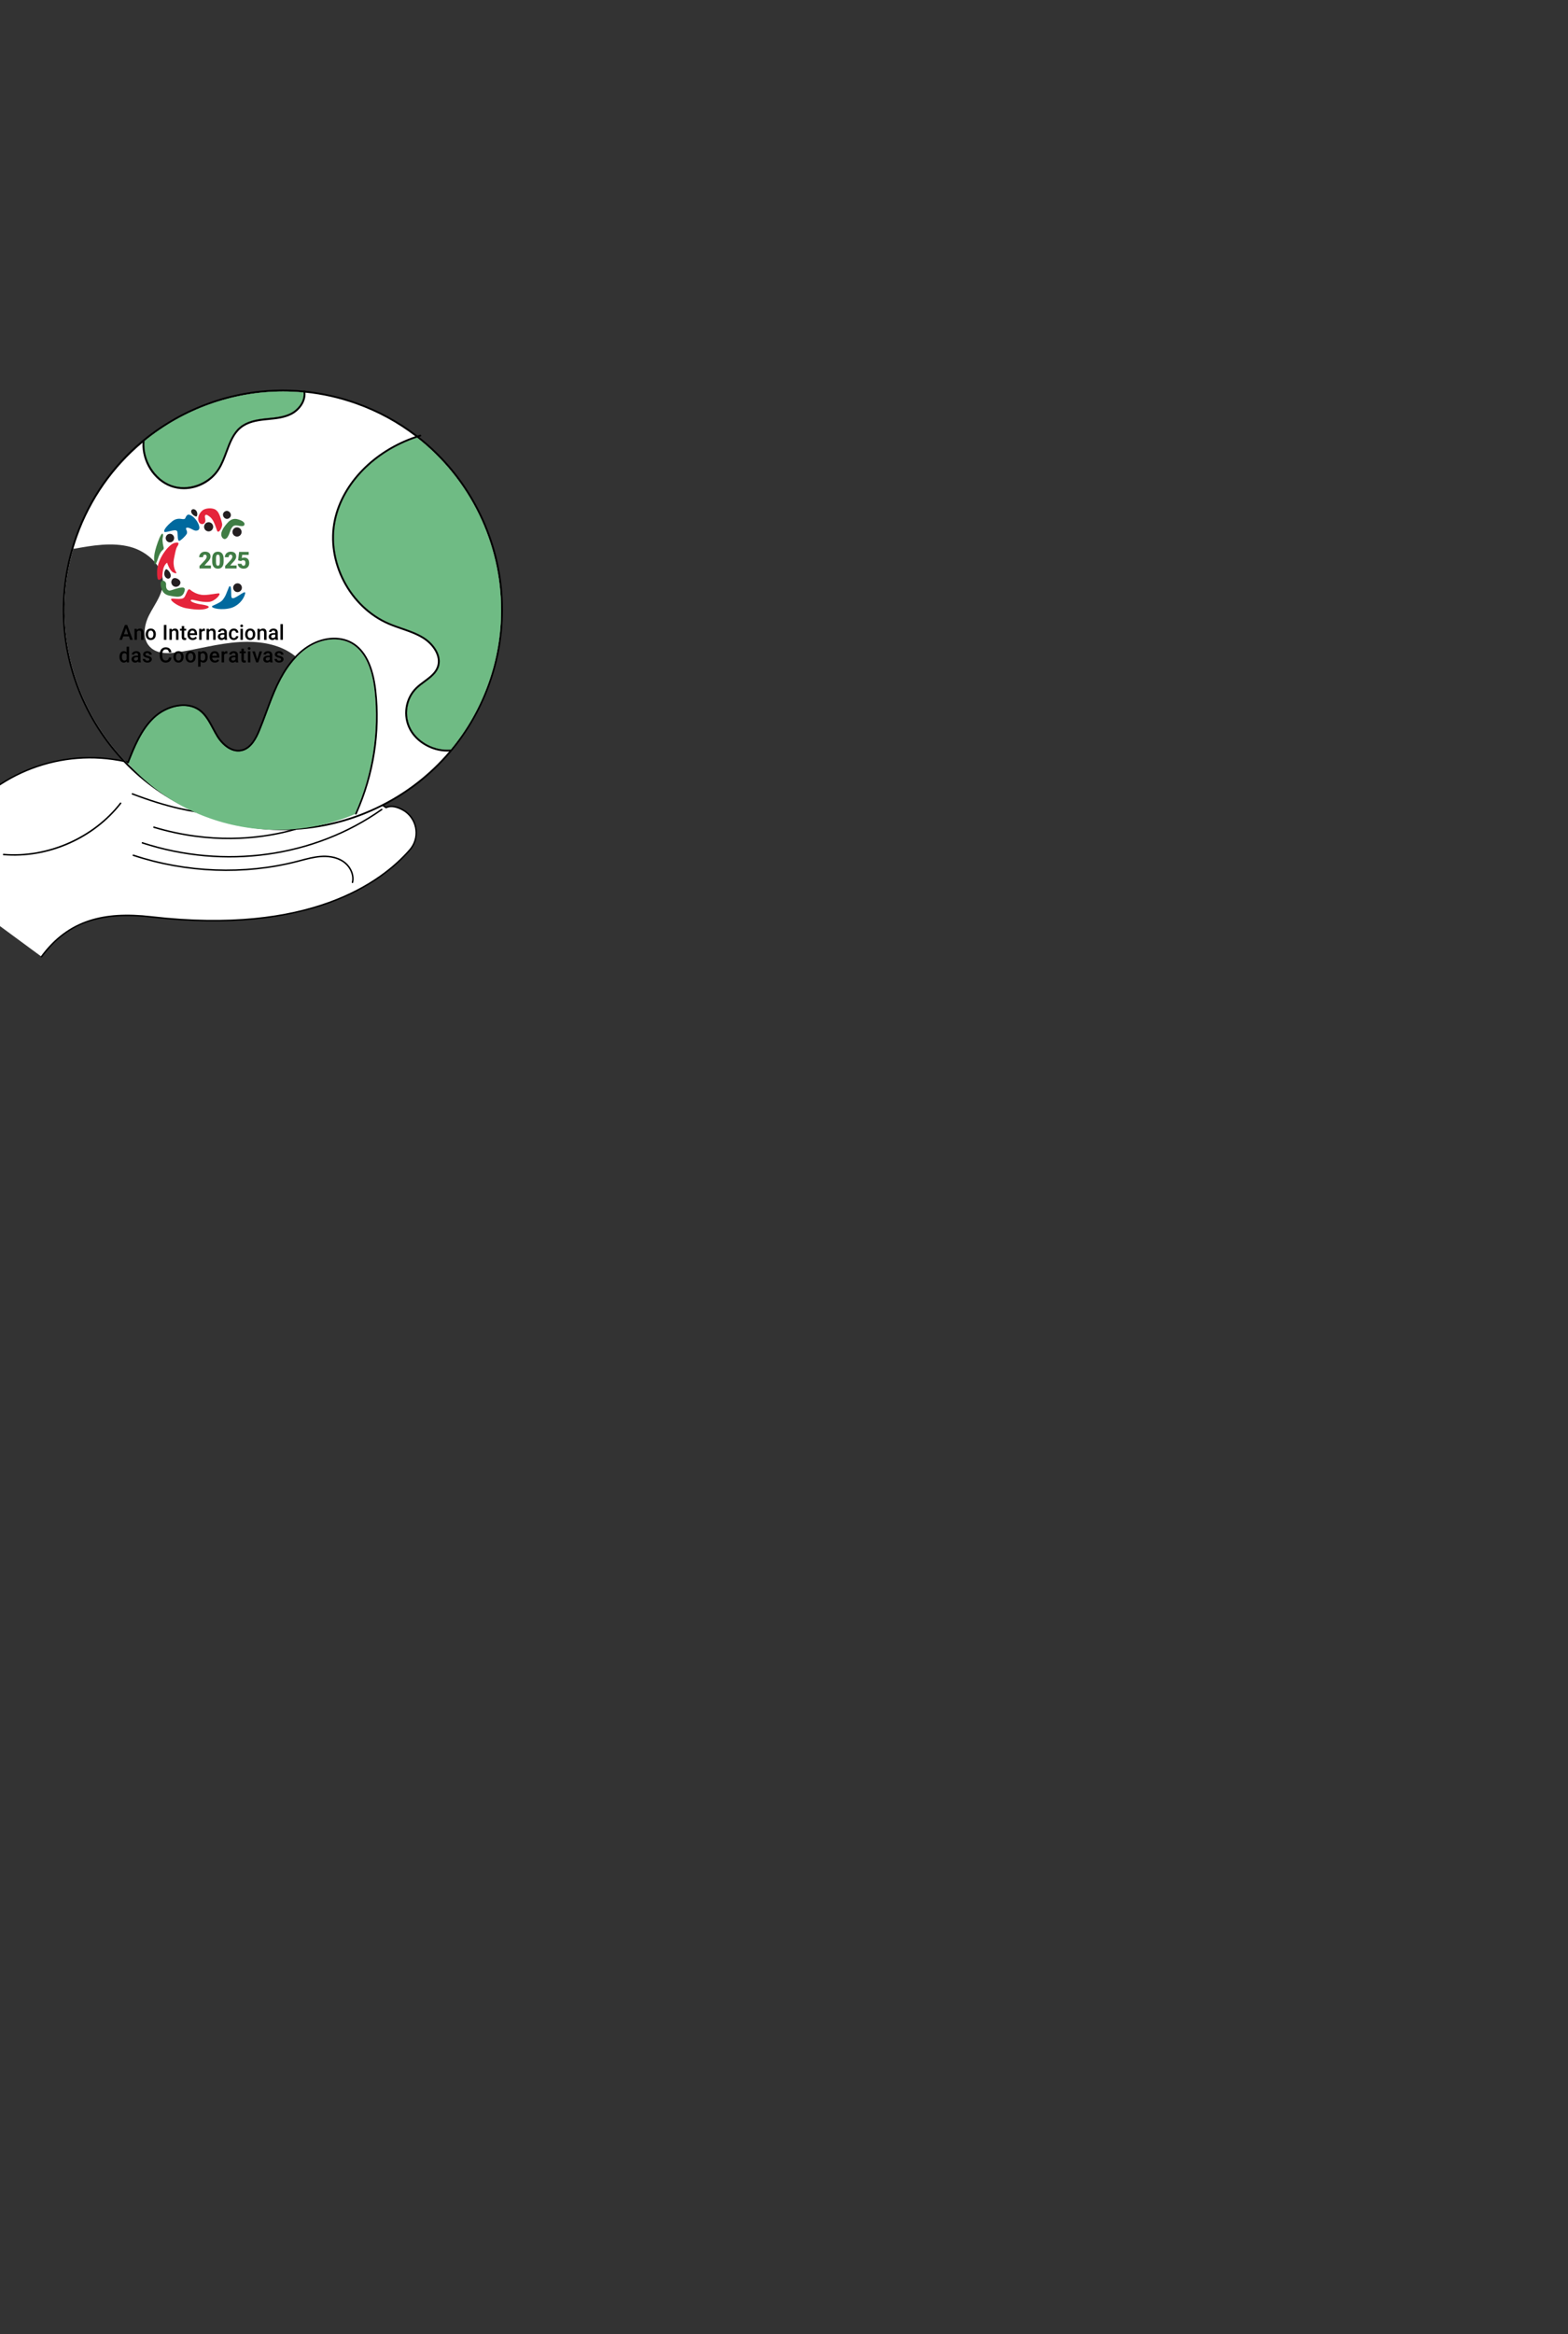 <?xml version="1.0" encoding="UTF-8"?>
<svg id="Camada_1" data-name="Camada 1" xmlns="http://www.w3.org/2000/svg" xmlns:xlink="http://www.w3.org/1999/xlink" viewBox="0 0 1556 2315">
  <rect x="0" y="0" width="1556" height="2315" fill="#333333" stroke="none"/>
  <defs>
    <style>
      .cls-1 {
        clip-path: url(#clippath-4);
      }

      .cls-2 {
        fill: #e5243b;
      }

      .cls-3 {
        fill: #407d45;
      }

      .cls-4 {
        fill: #fff;
      }

      .cls-5 {
        fill: none;
      }

      .cls-6 {
        fill: #00699e;
      }

      .cls-7 {
        clip-path: url(#clippath-1);
      }

      .cls-8 {
        clip-path: url(#clippath-5);
      }

      .cls-9 {
        clip-path: url(#clippath-3);
      }

      .cls-10 {
        fill: #6fbb84;
      }

      .cls-11 {
        clip-path: url(#clippath-2);
      }

      .cls-12 {
        fill: #241f21;
      }

      .cls-13 {
        clip-path: url(#clippath);
      }
    </style>
    <clipPath id="clippath">
      <rect class="cls-5" x="-1.55" y="720.13" width="422.42" height="246.52"/>
    </clipPath>
    <clipPath id="clippath-1">
      <rect class="cls-5" x="49.56" y="412.7" width="287.78" height="328.82"/>
    </clipPath>
    <clipPath id="clippath-2">
      <rect class="cls-5" x="-62.57" y="246.17" width="1060.13" height="601.86"/>
    </clipPath>
    <clipPath id="clippath-3">
      <rect class="cls-5" x="-62.57" y="246.17" width="1060.13" height="601.86"/>
    </clipPath>
    <clipPath id="clippath-4">
      <rect class="cls-5" x="-62.57" y="246.17" width="1060.13" height="601.86"/>
    </clipPath>
    <clipPath id="clippath-5">
      <rect class="cls-5" x="-62.57" y="246.17" width="1060.13" height="601.86"/>
    </clipPath>
  </defs>
  <g class="cls-13">
    <g>
      <path class="cls-4" d="M-42.11,817.87c38.07-51.74,102.97-76.31,165.76-62.76l50.73,10.95c18.08,3.9,36.9,2.36,54.1-4.42l8.09-3.19c7.95-3.14,17.01-.13,21.51,7.13,6.45,10.41,3.42,24.06-6.82,30.77l-15.27,10s31.12,2.56,66.08-10.43c10.82-4.02,22.94-2.3,32.23,4.54l4.02,2.96,5.06-3.44c11.97-8.14,27.77-7.85,39.43.73l.25.19c8.4-4.04,19.35,4.02,19.35,4.02,12.22,8.99,14.21,26.52,4.23,37.95-28.11,32.18-99.12,84.58-256.09,66.47-45.82-5.28-82.05,2.28-109.39,39.42l-116.51-85.74,33.22-45.14Z"/>
      <path d="M408.58,841.63c3.93-5.34,5.75-12.03,5.02-18.67-.81-7.42-4.73-14.21-10.74-18.63-.45-.33-11.07-8.03-19.7-4.28-11.88-8.68-28.01-8.96-40.18-.67l-4.63,3.15-3.6-2.65c-9.54-7.02-21.84-8.75-32.92-4.64-29.13,10.83-55.86,10.79-63.56,10.5l13.4-8.77c10.66-6.98,13.76-20.93,7.04-31.77-4.69-7.57-14.11-10.7-22.4-7.43l-8.09,3.19c-17.12,6.75-35.69,8.27-53.68,4.39l-50.73-10.95c-62.97-13.59-128.33,11.15-166.51,63.04l-33.22,45.14c-.24.32-.17.78.16,1.02s.78.17,1.02-.16l33.22-45.14c37.84-51.42,102.62-75.94,165.02-62.47l50.73,10.95c18.28,3.95,37.13,2.4,54.53-4.45l8.09-3.19c7.63-3.01,16.3-.13,20.63,6.84,6.29,10.15,3.39,23.23-6.6,29.77l-15.27,10c-.26.17-.38.49-.31.79.08.3.34.52.65.55.31.03,31.69,2.42,66.4-10.48,10.61-3.94,22.41-2.28,31.55,4.44l4.02,2.96c.25.18.59.19.84.02l5.06-3.44c11.69-7.96,27.2-7.67,38.59.71l.25.19c.22.16.51.19.75.07,7.91-3.81,18.5,3.87,18.6,3.95,5.68,4.18,9.38,10.6,10.15,17.61.78,7.07-1.37,13.92-6.04,19.26-28.36,32.47-99.25,84.25-255.46,66.23-25.16-2.9-44.84-1.68-61.93,3.83-19.17,6.18-34.91,17.92-48.13,35.88-.24.32-.17.78.16,1.02s.78.17,1.02-.16c24.57-33.38,57.08-45.08,108.72-39.13,156.87,18.09,228.18-34.03,256.72-66.72.48-.55.94-1.12,1.37-1.71Z"/>
      <path d="M350.39,875.5c.06-.08.1-.17.12-.27,1.75-7.56-2.07-16.33-9.3-21.32-7.59-5.24-16.85-5.73-23.29-5.21-6.71.53-13.3,2.28-19.69,3.97-1.24.33-2.48.66-3.73.98-52.02,13.39-109.55,11.21-161.98-6.13-.38-.13-.8.08-.92.46-.13.38.08.8.46.92,52.7,17.43,110.51,19.61,162.8,6.16,1.25-.32,2.49-.65,3.74-.98,6.32-1.67,12.85-3.4,19.43-3.92,6.2-.49,15.1-.03,22.34,4.96,6.75,4.66,10.33,12.8,8.71,19.79-.09.39.15.79.55.88.29.07.59-.05.75-.28Z"/>
      <path d="M379.41,803.23c.18-.25.19-.59,0-.85-.23-.33-.69-.41-1.02-.18-66.87,47.21-155.4,59.56-236.83,33.02-.38-.13-.8.09-.92.47-.13.38.08.8.47.92,81.86,26.68,170.88,14.26,238.12-33.22.07-.05.12-.1.17-.16Z"/>
      <path d="M338.92,803.85c.18-.24.19-.57.02-.83-.22-.34-.67-.43-1.01-.21-.19.12-19.4,12.49-51.66,20.69-29.77,7.57-77.06,13.06-133.3-3.81-.39-.12-.79.1-.91.49-.12.39.1.79.49.91,56.59,16.98,104.18,11.44,134.14,3.81,32.48-8.27,51.85-20.75,52.04-20.87.08-.05.14-.11.19-.18Z"/>
      <path d="M236.58,806.79c.12-.17.17-.38.12-.6-.09-.39-.48-.64-.88-.54-.34.08-34.91,7.65-104.14-18.99-.38-.14-.8.04-.94.42-.14.38.04.8.42.94,69.72,26.83,104.65,19.13,105,19.05.18-.04.32-.14.42-.28Z"/>
      <path d="M120.27,797.03c.23-.32.17-.77-.14-1.01-.32-.25-.78-.19-1.02.13-26.75,34.37-72.07,54.22-115.46,50.57-.4-.03-.75.26-.79.67-.03.4.26.76.67.79,21.65,1.82,44.03-2.01,64.72-11.07,20.69-9.06,38.68-22.91,52.02-40.06,0,0,0-.01.01-.02Z"/>
    </g>
  </g>
  <g>
    <path class="cls-4" d="M414.87,433.66c-.57-.45-1.14-.89-1.72-1.33-17.57-13.49-37.52-24.49-59.5-32.32-16.76-5.97-33.76-9.76-50.71-11.51-.62-.06-1.25-.13-1.87-.18-57.63-5.47-114.39,12.53-158.08,48.2-.49.4-.99.81-1.48,1.21-28.99,24.1-52.1,56.06-65.67,94.15-33.49,94,1.61,195.76,79.33,250.61.23.16.45.32.68.48,15.64,10.95,33,20,51.86,26.72,87.77,31.27,182.32,2.73,239.12-64.47.35-.41.7-.82,1.04-1.24,15.92-19.13,28.8-41.34,37.64-66.16,32.21-90.43.96-188.03-70.65-244.15ZM280.89,388.27c6.74,0,13.52.32,20.31.97.95,8.57-5.44,16.62-12.46,20.26-6.91,3.58-14.88,4.36-22.59,5.11l-2.79.28c-8.98.92-18.26,2.58-25.3,8.4-7.36,6.09-10.83,15.44-14.2,24.49-2.11,5.67-4.28,11.53-7.4,16.56-9.57,15.44-30.01,22.78-46.53,16.69-16.5-6.08-28.16-25.21-26.57-43.57,38.46-31.45,87.13-49.18,137.52-49.18ZM85.04,697.72c-23.03-48.53-27.24-102.68-12.17-153.8.21.23.53.34.87.28,17.5-3.15,37.34-6.73,55.69-1.79,17.2,4.62,33.91,19.96,32.11,37.62-.79,7.75-4.93,14.84-8.94,21.7-1.66,2.85-3.38,5.78-4.85,8.75-4.91,9.9-7.23,24.3,2.38,32.31,7.43,6.18,18.59,5.35,27.48,3.94,7.14-1.14,14.34-2.59,21.29-4,10.04-2.03,20.43-4.12,30.78-5.29,20.44-2.31,37.74-.29,51.41,5.99,16.98,7.81,28.26,22.81,28.72,38.23.48,15.62-9.62,31.68-30,47.71-34.95,27.5-78.96,45.92-123.91,51.85-.25.04-.46.16-.6.33-29.93-21.17-54.09-49.78-70.25-83.82ZM484.7,677.52c-8.68,24.38-21.38,46.59-37.45,65.92-.09-.02-.2-.03-.31-.02-15.47,1.36-31.88-7.2-39-20.34-7.1-13.12-4.56-30.04,6.06-40.26,2.31-2.22,5.05-4.24,7.7-6.2,5.54-4.1,11.26-8.32,13.61-14.7,4.12-11.16-4.38-23.6-14.92-30.11-6.66-4.12-14.22-6.74-21.53-9.26-4.16-1.44-8.46-2.92-12.53-4.67-38.56-16.51-61.88-61.37-53.08-102.14,7.85-36.34,39.27-68.09,80.55-81.73,52.56,41.02,83.46,104.52,83.46,171.05,0,24.07-4.05,48.53-12.57,72.46Z"/>
    <path d="M477.92,511.22c-14.66-30.9-35.87-57.36-61.99-77.9-.57-.45-1.14-.9-1.71-1.34-17.99-13.87-38.26-24.96-60.27-32.81-16.81-5.99-34.04-9.87-51.36-11.65-.35-.04-.71-.07-1.06-.11-38.9-3.8-78.24,3-114.47,20.19-52.68,25.01-92.47,69.03-112.04,123.97-19.57,54.94-16.57,114.2,8.43,166.88,25.01,52.69,69.03,92.48,123.97,112.05,23.96,8.53,48.72,12.78,73.41,12.78,31.95,0,63.76-7.1,93.48-21.21,52.68-25.01,92.47-69.04,112.04-123.97,19.57-54.94,16.57-114.2-8.43-166.89ZM447.25,743.43c-.51.62-1.03,1.24-1.55,1.86-19.59,23.03-44.01,41.85-72.14,55.2-52.25,24.8-111.04,27.77-165.54,8.36-18.28-6.51-35.33-15.27-50.86-26.02-.62-.43-1.24-.86-1.86-1.3-29.93-21.17-54.09-49.78-70.25-83.82-23.03-48.53-27.24-102.68-12.17-153.8.13-.48.28-.96.43-1.44,1.04-3.45,2.17-6.88,3.39-10.3,13.39-37.58,36.16-69.19,64.75-93.12.64-.55,1.29-1.08,1.94-1.61,38.46-31.45,87.13-49.18,137.52-49.18,6.74,0,13.52.32,20.31.97.62.06,1.24.12,1.86.18,16.81,1.75,33.69,5.5,50.3,11.42,21.68,7.72,41.36,18.57,58.73,31.85.57.43,1.14.87,1.71,1.32,52.56,41.02,83.46,104.52,83.46,171.05,0,24.07-4.05,48.53-12.57,72.46-8.68,24.38-21.38,46.59-37.45,65.92Z"/>
    <path class="cls-10" d="M497.27,605.05c0,24.07-4.05,48.53-12.57,72.46-8.68,24.38-21.38,46.59-37.45,65.92-.09-.02-.2-.03-.31-.02-15.47,1.36-31.88-7.2-39-20.34-7.1-13.12-4.56-30.04,6.06-40.26,2.31-2.22,5.05-4.24,7.7-6.2,5.54-4.1,11.26-8.32,13.61-14.7,4.12-11.16-4.38-23.6-14.92-30.11-6.66-4.12-14.22-6.74-21.53-9.26-4.16-1.44-8.46-2.92-12.53-4.67-38.56-16.51-61.88-61.37-53.08-102.14,7.85-36.34,39.27-68.09,80.55-81.73,52.56,41.02,83.46,104.52,83.46,171.05Z"/>
    <path class="cls-10" d="M288.74,409.49c-6.91,3.58-14.88,4.36-22.59,5.11l-2.79.28c-8.98.92-18.26,2.58-25.3,8.4-7.36,6.09-10.83,15.44-14.2,24.49-2.11,5.67-4.28,11.53-7.4,16.56-9.57,15.44-30.01,22.78-46.53,16.69-16.5-6.08-28.16-25.21-26.57-43.57,38.46-31.45,87.13-49.18,137.52-49.18,6.74,0,13.52.32,20.31.97.95,8.57-5.44,16.62-12.46,20.26Z"/>
    <path class="cls-10" d="M371.7,684.9c4.63,40.56-2.2,83.81-19.24,121.78-.09.21-.1.44-.04.63-30.97,13.17-64.96,18.25-99.34,14.46-49.01-5.4-93.33-28.22-126-64.64.28-.05.52-.25.63-.54,5.98-15.19,12.75-32.41,25.45-44.36,11.9-11.21,31.94-16.87,44.86-6.95,5.67,4.36,9.21,11.01,12.64,17.45,1.42,2.67,2.89,5.43,4.5,8.01,5.37,8.61,15.5,17.37,26.38,13.72,8.41-2.82,13.14-11.94,16.32-19.56,2.56-6.12,4.89-12.45,7.14-18.56,3.26-8.82,6.63-17.95,10.7-26.59,8.05-17.08,17.97-29.62,29.46-37.27,14.28-9.5,31.44-11.07,43.71-4.01,12.43,7.16,20.11,22.78,22.81,46.43Z"/>
    <path d="M447.95,744.22c.05.5-.33.93-.83.97-.09,0-.18.01-.28.02-.38.04-.76.06-1.14.08-.66.04-1.33.05-1.99.05-15.13,0-30.46-8.64-37.39-21.44-7.48-13.8-4.79-31.61,6.4-42.37,2.4-2.31,5.18-4.37,7.88-6.37,5.56-4.11,10.82-7.99,12.99-13.88,3.8-10.28-4.25-21.85-14.17-27.99-6.49-4.01-13.95-6.59-21.17-9.08-4.19-1.45-8.52-2.95-12.66-4.71-39.34-16.84-63.12-62.59-54.14-104.15,7.91-36.62,39.31-68.64,80.65-82.68.35-.12.7-.24,1.06-.35.35-.12.71-.23,1.07-.35.86-.28,1.72-.55,2.58-.81.49-.15,1.01.11,1.16.59.15.48-.12.97-.61,1.12-.48.14-.95.29-1.42.44-.35.11-.71.22-1.06.34-.35.11-.71.22-1.06.34-41.28,13.64-72.7,45.39-80.55,81.73-8.8,40.76,14.51,85.63,53.08,102.14,4.07,1.75,8.38,3.23,12.53,4.67,7.31,2.52,14.88,5.13,21.53,9.26,10.54,6.51,19.04,18.94,14.92,30.11-2.36,6.38-8.08,10.6-13.61,14.7-2.65,1.96-5.39,3.98-7.7,6.2-10.62,10.21-13.17,27.14-6.06,40.26,7.13,13.15,23.53,21.7,39,20.34.11,0,.21,0,.31.02.29.06.53.27.63.54.04.08.06.16.06.25Z"/>
    <path d="M373.35,684.63c4.69,41.15-1.88,83.26-19.01,121.85-.13.28-.25.57-.38.85-.01.04-.04.07-.06.1-.02.04-.06.08-.09.12-.17.21-.44.32-.7.3-.09,0-.18-.02-.26-.06-.21-.09-.36-.27-.43-.48-.06-.19-.06-.42.04-.63,17.04-37.97,23.86-81.22,19.24-121.78-2.7-23.65-10.37-39.27-22.81-46.43-12.27-7.07-29.43-5.49-43.71,4.01-11.5,7.65-21.41,20.19-29.46,37.27-4.07,8.64-7.44,17.77-10.7,26.59-2.26,6.11-4.59,12.43-7.14,18.56-3.18,7.62-7.91,16.74-16.32,19.56-10.89,3.65-21.02-5.11-26.38-13.72-1.61-2.58-3.07-5.34-4.5-8.01-3.42-6.44-6.97-13.09-12.64-17.45-12.92-9.92-32.96-4.26-44.86,6.95-12.7,11.95-19.47,29.17-25.45,44.36-.11.29-.36.49-.63.54-.14.03-.3.02-.44-.03-.4-.15-.6-.58-.48-1,0-.03.02-.06.03-.08,6.04-15.37,12.89-32.79,25.89-45.02,12.42-11.68,33.38-17.53,46.98-7.09,5.94,4.56,9.57,11.37,13.07,17.96,1.41,2.64,2.86,5.38,4.44,7.92,5.07,8.13,14.53,16.43,24.53,13.07,7.74-2.59,12.22-11.28,15.25-18.56,2.54-6.09,4.87-12.39,7.12-18.49,3.27-8.86,6.66-18.02,10.76-26.73,8.19-17.38,18.32-30.17,30.09-37.99,14.81-9.85,32.63-11.45,45.42-4.09,12.9,7.42,20.83,23.45,23.6,47.65Z"/>
    <path d="M289.55,411.22c-7.21,3.74-15.35,4.54-23.23,5.3-.93.09-1.86.18-2.78.28-8.7.89-17.68,2.48-24.34,8-6.97,5.76-10.21,14.47-13.63,23.68-2.14,5.76-4.35,11.73-7.57,16.91-7.72,12.44-21.61,19.77-35.52,19.77-4.44,0-8.89-.75-13.15-2.31-17.01-6.27-28.75-24.86-27.91-43.79.02-.44.05-.89.09-1.33,0-.17.02-.34.04-.51.05-.53.5-.92,1-.87.16.01.32.08.44.17.26.19.42.53.38.88,0,.02,0,.04,0,.06-1.59,18.36,10.06,37.49,26.57,43.57,16.52,6.09,36.95-1.24,46.53-16.69,3.12-5.03,5.29-10.89,7.4-16.56,3.36-9.05,6.84-18.4,14.2-24.49,7.03-5.82,16.32-7.48,25.3-8.4l2.79-.28c7.72-.75,15.69-1.53,22.59-5.11,7.02-3.64,13.41-11.68,12.46-20.26-.03-.27-.07-.55-.11-.82,0-.04,0-.07,0-.11-.03-.37.15-.71.45-.89.09-.06.19-.1.31-.12.28-.05.56.04.76.23.15.13.26.33.3.55.02.13.04.28.06.41.05.31.09.62.11.92.81,9.31-6.01,17.91-13.51,21.8Z"/>
  </g>
  <g class="cls-7">
    <g>
      <path d="M122.97,629.03h4.24l-2.12-6.13-2.12,6.13h0ZM127.92,631.1h-5.66l-1.18,3.44h-2.64l5.52-14.76h2.28l5.54,14.76h-2.65l-1.2-3.44h0Z"/>
      <g class="cls-11">
        <path d="M135.76,623.56l.07,1.27c.8-.98,1.86-1.47,3.16-1.47,2.26,0,3.41,1.31,3.46,3.93v7.25h-2.44v-7.1c0-.69-.15-1.21-.45-1.54-.3-.34-.78-.5-1.46-.5-.98,0-1.72.45-2.2,1.35v7.81h-2.44v-10.97h2.3Z"/>
        <path d="M146.99,629.16c0,1.13.23,2.01.69,2.65.46.64,1.11.96,1.93.96s1.47-.32,1.92-.97c.46-.65.69-1.6.69-2.85,0-1.11-.24-1.99-.71-2.63-.47-.65-1.11-.97-1.92-.97s-1.43.32-1.9.96c-.47.64-.7,1.6-.7,2.86h0ZM144.55,628.95c0-1.08.21-2.04.63-2.91.42-.86,1.02-1.52,1.78-1.99.77-.46,1.64-.69,2.63-.69,1.47,0,2.66.47,3.57,1.43.91.95,1.41,2.22,1.48,3.79v.58c.01,1.08-.19,2.05-.6,2.9-.41.85-1,1.51-1.77,1.98-.77.47-1.65.7-2.66.7-1.54,0-2.76-.51-3.68-1.54-.92-1.03-1.38-2.41-1.38-4.12v-.12h0Z"/>
      </g>
      <rect x="162.64" y="619.77" width="2.53" height="14.76"/>
      <g class="cls-9">
        <path d="M170.42,623.56l.07,1.27c.8-.98,1.86-1.47,3.16-1.47,2.26,0,3.41,1.31,3.46,3.93v7.25h-2.44v-7.1c0-.69-.15-1.21-.45-1.54-.3-.34-.78-.5-1.46-.5-.98,0-1.72.45-2.2,1.35v7.81h-2.44v-10.97h2.3Z"/>
        <path d="M182.78,620.9v2.67h1.92v1.82h-1.92v6.13c0,.42.08.72.24.91.16.19.46.28.88.28.28,0,.57-.03.85-.1v1.91c-.56.16-1.09.23-1.61.23-1.88,0-2.82-1.04-2.82-3.13v-6.22h-1.79v-1.82h1.79v-2.67h2.44Z"/>
        <path d="M190.9,625.34c-.67,0-1.21.24-1.62.71-.41.47-.68,1.14-.79,1.98h4.65v-.18c-.05-.82-.27-1.45-.66-1.87-.38-.42-.91-.64-1.59-.64h0ZM191.19,634.74c-1.55,0-2.8-.49-3.76-1.47-.96-.99-1.44-2.29-1.44-3.93v-.3c0-1.1.21-2.08.63-2.93.42-.86,1-1.53,1.76-2.01.76-.48,1.6-.72,2.53-.72,1.48,0,2.62.47,3.43,1.43.8.95,1.21,2.3,1.21,4.04v.99h-7.1c.07.91.37,1.62.9,2.15.53.53,1.19.79,1.99.79,1.12,0,2.03-.45,2.73-1.37l1.32,1.27c-.44.66-1.02,1.16-1.74,1.52-.73.36-1.54.55-2.44.55h-.01Z"/>
        <path d="M203.34,625.82c-.32-.05-.66-.08-1-.08-1.12,0-1.87.43-2.26,1.3v7.5h-2.44v-10.97h2.33l.06,1.23c.59-.95,1.41-1.43,2.45-1.43.35,0,.64.05.86.14v2.31s0,0,0,0Z"/>
        <path d="M207.29,623.56l.07,1.27c.8-.98,1.86-1.47,3.16-1.47,2.26,0,3.41,1.31,3.46,3.93v7.25h-2.44v-7.1c0-.69-.15-1.21-.45-1.54-.3-.34-.78-.5-1.46-.5-.98,0-1.72.45-2.2,1.35v7.81h-2.44v-10.97h2.3Z"/>
        <path d="M220.29,632.76c.48,0,.94-.12,1.36-.36.42-.23.75-.55.96-.95v-2.07h-1.32c-.91,0-1.58.16-2.04.47-.46.32-.68.77-.68,1.35,0,.47.15.85.47,1.13.31.28.73.42,1.25.42h0ZM222.98,634.54c-.11-.21-.2-.55-.28-1.03-.78.82-1.73,1.23-2.85,1.23s-1.98-.31-2.67-.94c-.69-.63-1.03-1.41-1.03-2.33,0-1.17.43-2.06,1.29-2.69.86-.62,2.09-.94,3.69-.94h1.5v-.72c0-.57-.16-1.03-.47-1.36-.31-.34-.79-.51-1.43-.51-.56,0-1.01.14-1.36.42-.35.28-.53.64-.53,1.07h-2.44c0-.6.2-1.16.59-1.69.39-.53.93-.93,1.61-1.23.68-.3,1.44-.45,2.28-.45,1.27,0,2.29.32,3.04.97.76.65,1.14,1.55,1.16,2.73v4.94c0,.99.13,1.77.41,2.36v.17h-2.49,0Z"/>
        <path d="M232.07,632.77c.61,0,1.11-.18,1.52-.54.4-.36.62-.8.64-1.33h2.3c-.03.68-.24,1.32-.63,1.91-.4.59-.93,1.06-1.61,1.4-.68.34-1.41.52-2.19.52-1.52,0-2.73-.5-3.61-1.49-.89-.99-1.34-2.37-1.34-4.11v-.25c0-1.67.44-3,1.32-4.01.88-1.01,2.09-1.51,3.61-1.51,1.29,0,2.35.38,3.16,1.14.81.76,1.24,1.76,1.28,3h-2.3c-.03-.63-.24-1.15-.64-1.55-.4-.4-.91-.61-1.52-.61-.79,0-1.4.29-1.83.87-.43.58-.65,1.45-.66,2.63v.4c0,1.19.21,2.08.64,2.66.42.58,1.04.88,1.84.88h0Z"/>
        <path d="M241.05,634.54h-2.44v-10.97h2.44v10.97ZM238.45,620.72c0-.38.12-.69.35-.94.24-.25.58-.38,1.02-.38s.78.12,1.02.38c.24.25.36.56.36.94s-.12.68-.36.93c-.24.25-.59.37-1.02.37s-.78-.12-1.02-.37c-.24-.25-.35-.56-.35-.93"/>
        <path d="M245.68,629.16c0,1.13.23,2.01.69,2.65.46.64,1.11.96,1.93.96s1.47-.32,1.92-.97c.46-.65.69-1.6.69-2.85,0-1.11-.24-1.99-.71-2.63-.47-.65-1.11-.97-1.92-.97s-1.43.32-1.9.96c-.47.64-.7,1.6-.7,2.86h0ZM243.24,628.95c0-1.08.21-2.04.63-2.91.42-.86,1.02-1.52,1.78-1.99.77-.46,1.64-.69,2.63-.69,1.47,0,2.66.47,3.57,1.43.91.95,1.41,2.22,1.48,3.79v.58c.01,1.08-.19,2.05-.6,2.9-.41.85-1,1.51-1.77,1.98-.77.47-1.65.7-2.66.7-1.54,0-2.76-.51-3.68-1.54-.92-1.03-1.38-2.41-1.38-4.12v-.12h0Z"/>
        <path d="M257.81,623.56l.07,1.27c.8-.98,1.86-1.47,3.16-1.47,2.26,0,3.41,1.31,3.46,3.93v7.25h-2.44v-7.1c0-.69-.15-1.21-.45-1.54-.3-.34-.78-.5-1.46-.5-.98,0-1.72.45-2.2,1.35v7.81h-2.44v-10.97h2.3Z"/>
        <path d="M270.82,632.76c.48,0,.94-.12,1.36-.36.42-.23.75-.55.96-.95v-2.07h-1.32c-.91,0-1.58.16-2.04.47-.46.32-.68.77-.68,1.35,0,.47.15.85.47,1.13.31.28.73.42,1.25.42h0ZM273.5,634.54c-.11-.21-.2-.55-.28-1.03-.78.82-1.73,1.23-2.85,1.23s-1.98-.31-2.67-.94c-.69-.63-1.03-1.41-1.03-2.33,0-1.17.43-2.06,1.29-2.69.86-.62,2.09-.94,3.69-.94h1.5v-.72c0-.57-.16-1.03-.47-1.36-.31-.34-.79-.51-1.43-.51-.56,0-1.01.14-1.36.42-.35.28-.53.64-.53,1.07h-2.44c0-.6.2-1.16.59-1.69.39-.53.93-.93,1.61-1.23.68-.3,1.44-.45,2.28-.45,1.27,0,2.29.32,3.04.97.76.65,1.14,1.55,1.16,2.73v4.94c0,.99.13,1.77.41,2.36v.17h-2.49,0Z"/>
      </g>
      <rect x="278.31" y="618.96" width="2.44" height="15.57"/>
      <g class="cls-1">
        <path class="cls-12" d="M189.82,506.38c-.48,1.39.34,2.9,1.48,3.98.82.75,2.05,1.64,3.21,1.84.4.07.73-.01.91-.47.93-2.09.13-5.82-2.73-6.67-1.32-.35-2.47.15-2.87,1.32h0Z"/>
        <path class="cls-12" d="M168.85,572.83c1.01-1.39.6-3.37-.31-4.99-.67-1.13-1.75-2.55-2.98-3.18-.43-.22-.83-.24-1.18.21-1.75,2.03-2.12,6.5.8,8.44,1.37.86,2.82.69,3.67-.49h0Z"/>
        <path class="cls-6" d="M175.64,526.59c1.34,1.56-.14,9.58,2.25,9.81.98.1,5.48-3.95,7.21-6.62,1.93-2.98-2.03-5.62.13-6.38,2.49-.88,6.52,2.85,9.03,2.88,6.31.08,2.94-7.29.19-10.76-1.99-2.5-3.15-3.42-5.09-4.46-1.34-.71-2.78-1.04-3.73-.08-2.67,2.67-.44,4.55-5.88,3.65-3.15-.53-6.24.27-8.78,2.34-5.74,4.69-7.89,7.92-8.09,9.65-.5,3.3,10.52-2.63,12.77,0h-.01Z"/>
        <path class="cls-2" d="M197.15,517.16c.89,2.82,4.93,3.83,6.36.63.95-1.97-.5-4.61-.15-6.05.08-.44.21-.75.53-.97.66-.47,1.47-.17,2.05.17,4.65,2.77,6.13,5.47,9.37,15.11,1.42,4.24,5.62-3.19,5.14-6.42-.3-2.04-1.95-7.25-2.2-7.78-1.25-3.06-1.94-4.62-4.26-6.33-3.19-2.1-10.26-1.84-13.19.82-3.26,2.73-5,7.2-3.66,10.83h0Z"/>
        <path class="cls-3" d="M242.53,520.44c.98-2.85-4.01-4.81-6.71-5.48-3.45-.91-6.31,0-8.92,2.37-1.83,1.82-5.06,5.62-6.15,8.25-1.41,2.87-1.72,5.48-.14,7.62,2.17,2.77,4.58.99,5.9-1.73.6-1.09.75-1.41,1.05-2.38.23-.77.94-2.38,1.14-3.13.29-1.08,1.81-3.4,2.42-3.91,1.79-1.61,4.42-.82,6.63-.5,1.59.24,4.17.67,4.78-1.09"/>
        <path class="cls-3" d="M161.16,575.93c-2.87.84-1.59,6.08-.57,8.69,1.25,3.37,3.64,5.2,7.06,6,2.53.46,7.48,1.63,10.23,1.03,3.14-.49,4.44-2.79,5.25-5.33,1-3.38-.84-3.99-3.81-3.51-1.23.13-1.57.2-2.53.51-.76.25-2.47.6-3.2.86-1.04.38-4.9,1.72-5.66,1.52-2.34-.55-3.43-2.43-3.12-6.44.12-1.62-1.86-3.83-3.63-3.32h0Z"/>
        <path class="cls-12" d="M222.96,507.37c-4.31,2.95.41,9.53,4.58,6.43,4.04-3-.48-9.23-4.58-6.43"/>
        <path class="cls-3" d="M209.31,563.77h-11.35v-2.48l5.23-5.55c1.29-1.48,1.93-2.66,1.93-3.53,0-.71-.15-1.25-.46-1.62-.31-.37-.75-.55-1.33-.55s-1.04.25-1.39.74c-.36.49-.53,1.11-.53,1.84h-3.78c0-1.01.25-1.94.75-2.79.5-.85,1.19-1.52,2.08-2,.89-.48,1.88-.72,2.97-.72,1.76,0,3.11.41,4.06,1.23.95.82,1.43,2,1.43,3.53,0,.65-.12,1.28-.36,1.89-.24.61-.61,1.25-1.11,1.93-.5.67-1.31,1.57-2.43,2.7l-2.1,2.45h6.4v2.93h0Z"/>
        <path class="cls-3" d="M218.14,553.58c0-1.18-.15-2.06-.46-2.65-.31-.58-.79-.88-1.45-.88s-1.12.27-1.41.81c-.3.54-.45,1.36-.48,2.46v4.2c0,1.23.15,2.12.46,2.69.3.57.79.85,1.45.85s1.11-.28,1.42-.83c.3-.55.46-1.42.47-2.6v-4.06h0ZM221.91,557.06c0,2.22-.49,3.93-1.48,5.13-.99,1.2-2.38,1.8-4.17,1.8s-3.21-.6-4.2-1.82c-.99-1.21-1.49-2.92-1.49-5.12v-3c0-2.22.5-3.93,1.48-5.13.99-1.2,2.39-1.8,4.19-1.8s3.2.6,4.19,1.82c.99,1.21,1.49,2.92,1.49,5.13v2.99h0Z"/>
        <path class="cls-3" d="M234.78,563.77h-11.35v-2.48l5.23-5.55c1.29-1.48,1.93-2.66,1.93-3.53,0-.71-.15-1.25-.46-1.62-.31-.37-.75-.55-1.33-.55s-1.04.25-1.39.74c-.36.49-.53,1.11-.53,1.84h-3.78c0-1.01.25-1.94.75-2.79.5-.85,1.19-1.52,2.08-2,.89-.48,1.88-.72,2.97-.72,1.76,0,3.11.41,4.06,1.23.95.82,1.43,2,1.43,3.53,0,.65-.12,1.28-.36,1.89-.24.61-.61,1.25-1.11,1.93-.5.67-1.31,1.57-2.43,2.7l-2.1,2.45h6.4v2.93h0Z"/>
        <path class="cls-3" d="M236.28,555.75l1-8.4h9.51v2.95h-6.45l-.37,3.26c.27-.16.62-.3,1.05-.42.44-.12.86-.18,1.28-.18,1.61,0,2.86.48,3.73,1.45s1.3,2.32,1.3,4.07c0,1.05-.23,2.01-.7,2.86-.46.86-1.12,1.51-1.96,1.97-.84.46-1.84.69-2.98.69-1.02,0-1.98-.21-2.87-.64-.89-.42-1.59-1.01-2.1-1.75-.51-.74-.76-1.58-.75-2.5h3.78c.04.6.22,1.08.57,1.43.34.35.79.53,1.35.53,1.27,0,1.9-.95,1.9-2.84,0-1.75-.78-2.62-2.33-2.62-.88,0-1.54.29-1.97.86l-3-.71Z"/>
        <path class="cls-12" d="M235.21,523c2.5,0,4.53,2.05,4.53,4.57s-2.03,4.57-4.53,4.57-4.53-2.05-4.53-4.57,2.03-4.57,4.53-4.57"/>
        <path class="cls-12" d="M207.03,517.92c2.49,0,4.51,2.04,4.51,4.55s-2.02,4.55-4.51,4.55-4.51-2.04-4.51-4.55,2.02-4.55,4.51-4.55"/>
        <path class="cls-12" d="M168.63,529.41c2.32,0,4.19,1.89,4.19,4.23s-1.88,4.23-4.19,4.23-4.19-1.89-4.19-4.23,1.88-4.23,4.19-4.23"/>
        <path class="cls-6" d="M230.04,592.91c-1.36-1.54.33-11.43-2.05-11.62-.98-.08-2.93,7.63-5.41,11.38-2.1,3.17-2.54,4.15-11.34,8-3.78,1.65,5.31,4.69,15.24,2.89,3.14-.57,4.64-1.06,7.28-2.62,6.38-3.75,9.23-9.96,9.56-12.7.47-3.96-10.98,7.25-13.27,4.66h0Z"/>
        <path class="cls-12" d="M235.71,578.48c2.39,0,4.33,1.95,4.33,4.37s-1.94,4.37-4.33,4.37-4.33-1.95-4.33-4.37,1.94-4.37,4.33-4.37"/>
        <path class="cls-12" d="M172.65,581.52c-2.29-1.07-3.28-3.8-2.22-6.11,1.06-2.31,3.18-2.6,5.47-1.53,2.29,1.07,3.87,3.09,2.81,5.4-1.06,2.31-3.77,3.31-6.06,2.25"/>
        <path class="cls-3" d="M161.51,545.48c.82-.57,1.16-1.62.9-2.59-1.45-5.48-1.21-8.75-.93-9.67,1.05-3.47-.17-8.58-4.78,4.24-4.62,12.82-3.99,17.01-3.36,21.2,0,0,.53,4.18,3.53-5.03,1.7-5.22,3.45-7.32,4.63-8.15h0Z"/>
        <path class="cls-2" d="M174.95,567.72s-4.02-5.18-2.21-14.17c1.81-8.99,2.11-9.71,2.9-11.1.78-1.39,3.95-5.57-2.26-4.06-6.21,1.51-17.24,16.1-17.5,28.06-.26,11.98,2.55,8.33,4.35,7.19,1.81-1.14-.3-11.19,5.59-15.62,0,0,2.46,8.13,6.29,9.81,3.83,1.69,2.85-.1,2.85-.1"/>
        <path class="cls-2" d="M189.19,585.22s5.53,4.92,13.51,4.85c5.12-.05,13.79-1.93,14.75-1.57,2.1.79-4.29,7.94-9.99,8.42-9.15.75-16.56-3.18-17.97-1.83-1.4,1.34,3.99,3.34,8.69,4.09,2.52.4,12.67,1.71,7.54,4.06-5.52,2.53-15.45.89-20.74,0-7.6-1.29-15.5-7.03-15.28-8.93.23-1.9,10.96,1.65,13.38-2.23,2.42-3.89,3.29-9.77,6.09-6.85h0Z"/>
        <path d="M120.99,651.57c0,1.12.21,1.99.64,2.61.42.62,1.03.94,1.81.94,1,0,1.73-.45,2.19-1.35v-4.68c-.45-.88-1.17-1.32-2.17-1.32-.79,0-1.4.32-1.83.95-.43.63-.64,1.58-.64,2.85M118.55,651.36c0-1.69.39-3.05,1.16-4.07.78-1.03,1.82-1.54,3.12-1.54,1.15,0,2.08.4,2.79,1.22v-5.62h2.44v15.57h-2.21l-.12-1.14c-.73.9-1.7,1.34-2.92,1.34s-2.3-.52-3.09-1.55c-.78-1.03-1.18-2.44-1.18-4.22h0Z"/>
        <path d="M134.66,655.15c.48,0,.94-.12,1.36-.36.42-.23.75-.55.96-.95v-2.07h-1.32c-.91,0-1.58.16-2.04.47-.46.32-.68.77-.68,1.35,0,.47.15.85.47,1.13.31.28.73.42,1.25.42h0ZM137.35,656.93c-.11-.21-.2-.55-.28-1.03-.78.82-1.73,1.23-2.85,1.23s-1.98-.31-2.67-.94c-.69-.63-1.03-1.41-1.03-2.33,0-1.17.43-2.06,1.29-2.69.86-.62,2.09-.94,3.69-.94h1.5v-.72c0-.57-.16-1.03-.47-1.36-.31-.34-.79-.51-1.43-.51-.56,0-1.01.14-1.36.42-.35.28-.53.64-.53,1.07h-2.44c0-.6.2-1.16.59-1.69.39-.53.93-.93,1.61-1.23.68-.3,1.44-.45,2.28-.45,1.27,0,2.29.32,3.04.97.76.65,1.14,1.55,1.16,2.73v4.94c0,.99.13,1.77.41,2.36v.17h-2.49,0Z"/>
        <path d="M148.24,653.94c0-.44-.18-.77-.54-1.01-.36-.23-.95-.43-1.78-.61-.83-.18-1.52-.4-2.08-.67-1.22-.6-1.83-1.45-1.83-2.58,0-.95.39-1.74,1.18-2.38s1.79-.95,3.01-.95c1.3,0,2.35.32,3.15.97.8.65,1.2,1.49,1.2,2.52h-2.44c0-.47-.17-.87-.52-1.18-.35-.31-.81-.47-1.39-.47-.53,0-.97.12-1.31.38-.34.25-.51.58-.51,1.01,0,.38.15.67.47.88.32.21.95.42,1.91.64.96.21,1.71.47,2.26.76.55.29.95.65,1.22,1.06.26.42.4.92.4,1.5,0,.99-.41,1.78-1.22,2.4-.81.61-1.87.91-3.18.91-.89,0-1.68-.16-2.38-.49-.69-.32-1.24-.77-1.63-1.34-.39-.57-.59-1.18-.59-1.84h2.37c.03.58.25,1.03.66,1.34.41.31.93.47,1.59.47s1.13-.12,1.47-.37c.33-.25.5-.57.5-.97h0Z"/>
        <path d="M170.11,652.12c-.15,1.58-.72,2.8-1.73,3.69-1.01.88-2.34,1.32-4.01,1.32-1.16,0-2.19-.28-3.08-.84-.89-.56-1.58-1.35-2.06-2.38-.48-1.02-.73-2.22-.75-3.58v-1.38c0-1.4.24-2.62.73-3.68.49-1.06,1.19-1.88,2.1-2.45.91-.57,1.97-.86,3.17-.86,1.61,0,2.91.44,3.9,1.32.98.88,1.56,2.13,1.72,3.74h-2.53c-.12-1.06-.42-1.82-.92-2.3-.5-.47-1.22-.71-2.17-.71-1.11,0-1.95.41-2.55,1.22-.59.82-.89,2.01-.91,3.59v1.31c0,1.6.28,2.82.85,3.65.57.84,1.39,1.26,2.49,1.26,1,0,1.75-.23,2.25-.68.5-.45.82-1.21.95-2.26h2.54Z"/>
        <path d="M174.53,651.56c0,1.13.23,2.01.69,2.65.46.64,1.11.96,1.93.96s1.47-.32,1.92-.97c.46-.65.69-1.6.69-2.85,0-1.11-.24-1.99-.71-2.63-.47-.65-1.11-.97-1.92-.97s-1.43.32-1.9.96c-.47.64-.7,1.6-.7,2.86h0ZM172.09,651.34c0-1.08.21-2.04.63-2.91.42-.86,1.02-1.52,1.78-1.99.77-.46,1.64-.69,2.63-.69,1.47,0,2.66.47,3.57,1.43.91.95,1.41,2.22,1.48,3.79v.58c.01,1.08-.19,2.05-.6,2.9-.41.85-1,1.51-1.77,1.98-.77.47-1.65.7-2.66.7-1.54,0-2.76-.51-3.68-1.54-.92-1.03-1.38-2.41-1.38-4.12v-.12h0Z"/>
        <path d="M186.53,651.56c0,1.13.23,2.01.69,2.65.46.64,1.11.96,1.93.96s1.47-.32,1.92-.97c.46-.65.69-1.6.69-2.85,0-1.11-.24-1.99-.71-2.63-.47-.65-1.11-.97-1.92-.97s-1.43.32-1.9.96c-.47.64-.7,1.6-.7,2.86h0ZM184.09,651.34c0-1.08.21-2.04.63-2.91.42-.86,1.02-1.52,1.78-1.99.77-.46,1.64-.69,2.63-.69,1.47,0,2.66.47,3.57,1.43.91.95,1.41,2.22,1.48,3.79v.58c.01,1.08-.19,2.05-.6,2.9-.41.85-1,1.51-1.77,1.98-.77.47-1.65.7-2.66.7-1.54,0-2.76-.51-3.68-1.54-.92-1.03-1.38-2.41-1.38-4.12v-.12h0Z"/>
        <path d="M203.67,651.34c0-1.1-.22-1.97-.65-2.61-.43-.64-1.05-.96-1.85-.96-1,0-1.72.42-2.15,1.25v4.87c.44.85,1.16,1.28,2.17,1.28.78,0,1.38-.32,1.83-.95.44-.63.66-1.59.66-2.87h0ZM206.1,651.56c0,1.7-.38,3.05-1.14,4.06-.76,1.01-1.79,1.52-3.07,1.52-1.19,0-2.15-.4-2.86-1.19v5.2h-2.44v-15.19h2.25l.1,1.12c.71-.88,1.69-1.32,2.92-1.32,1.32,0,2.37.5,3.12,1.49.75,1,1.13,2.38,1.13,4.15v.15h0Z"/>
        <path d="M212.97,647.73c-.67,0-1.21.24-1.62.71-.41.47-.68,1.14-.79,1.98h4.65v-.18c-.05-.82-.27-1.45-.66-1.87-.38-.42-.91-.64-1.59-.64h0ZM213.26,657.13c-1.55,0-2.8-.49-3.76-1.47-.96-.99-1.44-2.29-1.44-3.93v-.3c0-1.1.21-2.08.63-2.93.42-.86,1-1.53,1.76-2.01.76-.48,1.6-.72,2.53-.72,1.48,0,2.62.47,3.43,1.43.8.95,1.21,2.3,1.21,4.04v.99h-7.1c.07.91.37,1.62.9,2.15.53.53,1.19.79,1.99.79,1.12,0,2.03-.45,2.73-1.37l1.32,1.27c-.44.66-1.02,1.16-1.74,1.52-.73.36-1.54.55-2.44.55h-.01Z"/>
        <path d="M225.63,648.21c-.32-.05-.66-.08-1-.08-1.12,0-1.87.43-2.26,1.3v7.5h-2.44v-10.97h2.33l.06,1.23c.59-.95,1.41-1.43,2.45-1.43.35,0,.64.05.86.14v2.31s0,0,0,0Z"/>
        <path d="M231.34,655.15c.48,0,.94-.12,1.36-.36.42-.23.75-.55.96-.95v-2.07h-1.32c-.91,0-1.58.16-2.04.47-.46.32-.68.77-.68,1.35,0,.47.15.85.47,1.13.31.28.73.42,1.25.42h0ZM234.02,656.93c-.11-.21-.2-.55-.28-1.03-.78.82-1.73,1.23-2.85,1.23s-1.98-.31-2.67-.94c-.69-.63-1.03-1.41-1.03-2.33,0-1.17.43-2.06,1.29-2.69.86-.62,2.09-.94,3.69-.94h1.5v-.72c0-.57-.16-1.03-.47-1.36-.31-.34-.79-.51-1.43-.51-.56,0-1.01.14-1.36.42-.35.28-.53.64-.53,1.07h-2.44c0-.6.2-1.16.59-1.69.39-.53.93-.93,1.61-1.23.68-.3,1.44-.45,2.28-.45,1.27,0,2.29.32,3.04.97.76.65,1.14,1.55,1.16,2.73v4.94c0,.99.13,1.77.41,2.36v.17h-2.49,0Z"/>
        <path d="M241.98,643.29v2.67h1.92v1.82h-1.92v6.13c0,.42.08.72.24.91.16.19.46.28.88.28.28,0,.57-.03.85-.1v1.91c-.56.16-1.09.23-1.61.23-1.88,0-2.82-1.04-2.82-3.13v-6.22h-1.79v-1.82h1.79v-2.67h2.44Z"/>
        <path d="M248.48,656.93h-2.44v-10.97h2.44v10.97ZM245.89,643.11c0-.38.12-.69.35-.94.24-.25.58-.38,1.02-.38s.78.12,1.02.38c.24.25.36.56.36.94s-.12.68-.36.93c-.24.25-.59.37-1.02.37s-.78-.12-1.02-.37c-.24-.25-.35-.56-.35-.93"/>
      </g>
      <polygon points="255.26 653.81 257.56 645.96 260.08 645.96 256.31 656.93 254.19 656.93 250.39 645.96 252.92 645.96 255.25 653.81 255.26 653.81"/>
      <g class="cls-8">
        <path d="M265.4,655.15c.48,0,.94-.12,1.36-.36.42-.23.75-.55.96-.95v-2.07h-1.32c-.91,0-1.58.16-2.04.47-.46.32-.68.77-.68,1.35,0,.47.15.85.47,1.13.31.28.73.42,1.25.42h0ZM268.08,656.93c-.11-.21-.2-.55-.28-1.03-.78.82-1.73,1.23-2.85,1.23s-1.98-.31-2.67-.94c-.69-.63-1.03-1.41-1.03-2.33,0-1.17.43-2.06,1.29-2.69.86-.62,2.09-.94,3.69-.94h1.5v-.72c0-.57-.16-1.03-.47-1.36-.31-.34-.79-.51-1.43-.51-.56,0-1.01.14-1.36.42-.35.28-.53.64-.53,1.07h-2.44c0-.6.2-1.16.59-1.69.39-.53.93-.93,1.61-1.23.68-.3,1.44-.45,2.28-.45,1.27,0,2.29.32,3.04.97.76.65,1.14,1.55,1.16,2.73v4.94c0,.99.13,1.77.41,2.36v.17h-2.49,0Z"/>
        <path d="M278.97,653.94c0-.44-.18-.77-.54-1.01-.36-.23-.95-.43-1.78-.61-.83-.18-1.52-.4-2.08-.67-1.22-.6-1.83-1.45-1.83-2.58,0-.95.39-1.74,1.18-2.38s1.79-.95,3.01-.95c1.3,0,2.35.32,3.15.97.8.65,1.2,1.49,1.2,2.52h-2.44c0-.47-.17-.87-.52-1.18-.35-.31-.81-.47-1.39-.47-.53,0-.97.12-1.31.38-.34.25-.51.58-.51,1.01,0,.38.15.67.47.88.32.21.95.42,1.91.64.96.21,1.71.47,2.26.76.55.29.95.65,1.22,1.06.26.42.4.92.4,1.5,0,.99-.41,1.78-1.22,2.4-.81.61-1.87.91-3.18.91-.89,0-1.68-.16-2.38-.49-.69-.32-1.24-.77-1.63-1.34-.39-.57-.59-1.18-.59-1.84h2.37c.03.58.25,1.03.66,1.34.41.31.93.47,1.59.47s1.13-.12,1.47-.37c.33-.25.5-.57.5-.97h0Z"/>
      </g>
    </g>
  </g>
</svg>